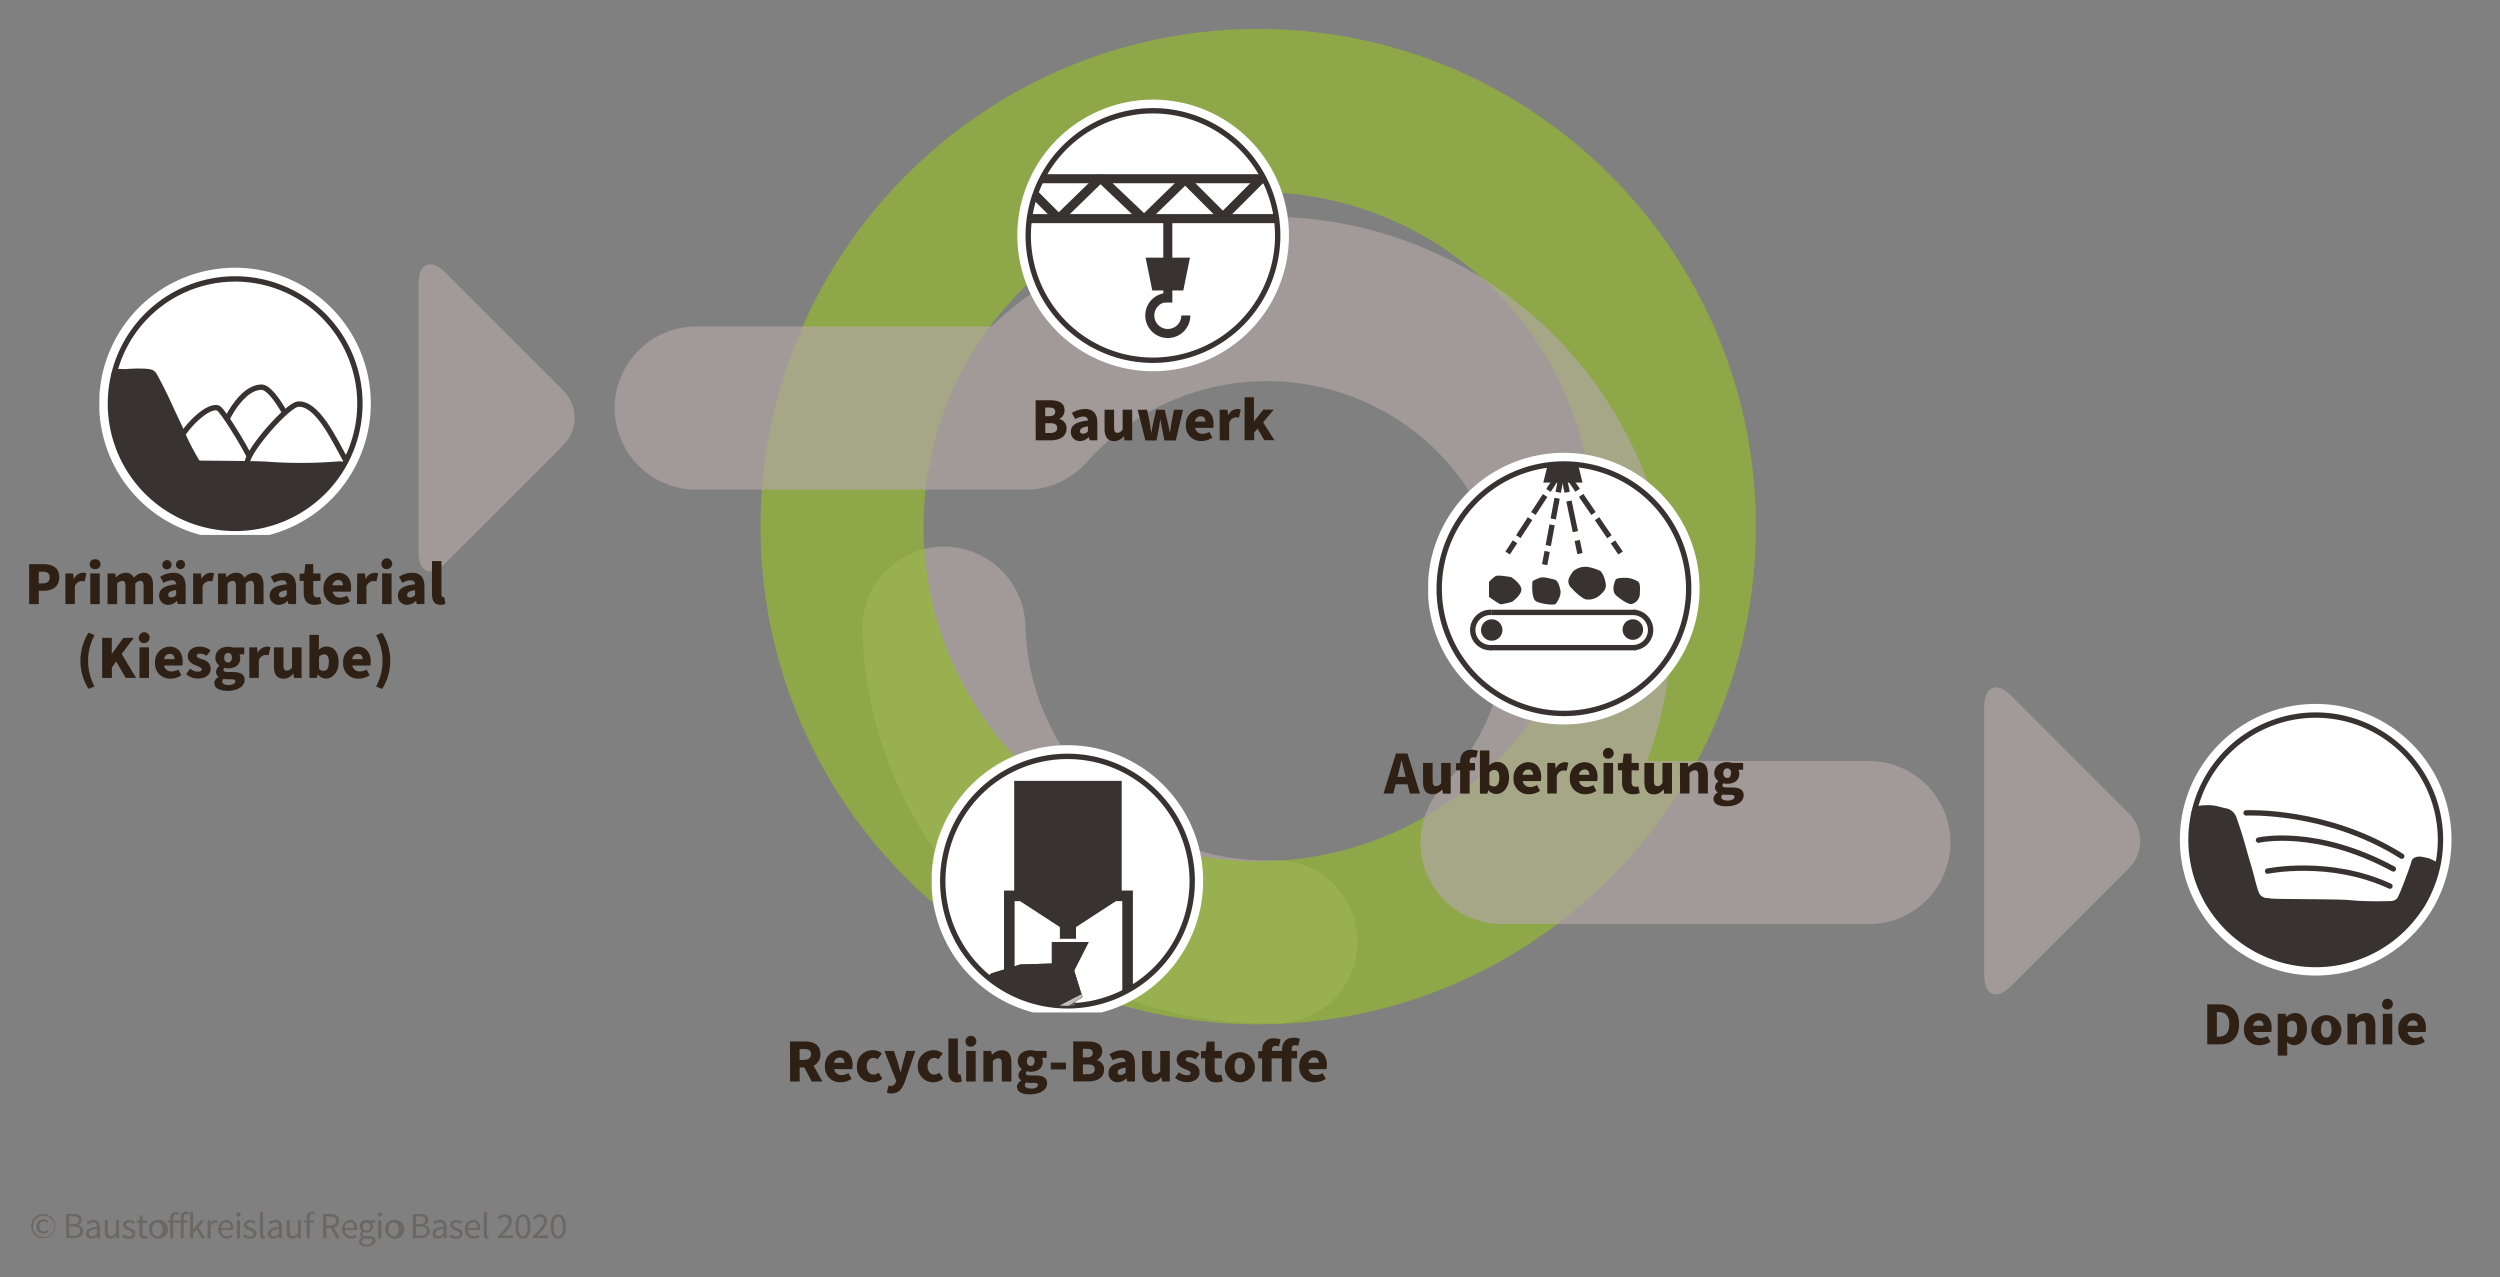 <svg xmlns="http://www.w3.org/2000/svg" xmlns:xlink="http://www.w3.org/1999/xlink" viewBox="0 0 731.18 373.54"><rect x="0" y="0" width="731.18" height="373.54" fill="#808080" stroke="none"/><defs><style>.a,.ab,.af,.aj,.ak,.aq,.j,.m,.n,.t,.x{fill:none;}.b{isolation:isolate;}.c{fill:#6b6763;}.d{opacity:0.66;}.e{fill:#b1a7a5;}.f{opacity:0.66;}.g{fill:#94ba2a;}.h{clip-path:url(#a);}.i{fill:#fff;}.ab,.af,.aj,.ak,.aq,.j,.m,.n,.t,.x{stroke:#383330;}.ab,.af,.aj,.ak,.aq,.j,.m,.t,.x{stroke-miterlimit:10;}.ab,.af,.aq,.j,.t,.x{stroke-width:1.57px;}.k{fill:#383330;}.l{clip-path:url(#d);}.m,.n{stroke-width:2.65px;}.n{stroke-linejoin:bevel;}.o{fill:#2e2014;}.p{clip-path:url(#f);}.q{clip-path:url(#h);}.r{clip-path:url(#i);}.s{clip-path:url(#j);}.t{stroke-dasharray:6.41 1.83;}.u{clip-path:url(#k);}.v{clip-path:url(#l);}.w{clip-path:url(#m);}.x{stroke-dasharray:9.16 2.62;}.y{clip-path:url(#n);}.z{clip-path:url(#o);}.aa{clip-path:url(#p);}.ab{stroke-dasharray:6.16 1.76;}.ac{clip-path:url(#q);}.ad{clip-path:url(#r);}.ae{clip-path:url(#s);}.af{stroke-dasharray:6.28 1.79;}.ag{clip-path:url(#t);}.ah{clip-path:url(#u);}.ai{clip-path:url(#x);}.aj{stroke-width:3.1px;}.ak{stroke-width:2.13px;}.al{fill:#635b59;}.am{mix-blend-mode:multiply;}.an{clip-path:url(#y);}.ao{fill:#bebdbc;}.ap{clip-path:url(#z);}.aq{stroke-linecap:round;}</style><clipPath id="a"><rect class="a" x="29.07" y="77" width="79.46" height="79.46"/></clipPath><clipPath id="d"><rect class="a" x="297.46" y="29.1" width="79.46" height="79.46"/></clipPath><clipPath id="f"><rect class="a" x="417.7" y="132.41" width="79.46" height="79.46"/></clipPath><clipPath id="h"><rect class="a" x="440.29" y="139.69" width="34.32" height="25.6"/></clipPath><clipPath id="i"><rect class="a" x="458.55" y="139.69" width="3.51" height="4.13"/></clipPath><clipPath id="j"><rect class="a" x="461.79" y="144.45" width="10.09" height="13.74"/></clipPath><clipPath id="k"><rect class="a" x="471.1" y="158.06" width="3.51" height="4.13"/></clipPath><clipPath id="l"><rect class="a" x="456.78" y="139.97" width="2.34" height="4.16"/></clipPath><clipPath id="m"><rect class="a" x="458.11" y="146.37" width="3.68" height="10.57"/></clipPath><clipPath id="n"><rect class="a" x="460.52" y="157.9" width="2.34" height="4.16"/></clipPath><clipPath id="o"><rect class="a" x="454.97" y="139.99" width="2.27" height="4.15"/></clipPath><clipPath id="p"><rect class="a" x="451.89" y="145.58" width="4.3" height="14.99"/></clipPath><clipPath id="q"><rect class="a" x="451" y="161.14" width="2.27" height="4.15"/></clipPath><clipPath id="r"><rect class="a" x="452.22" y="139.71" width="3.46" height="4.14"/></clipPath><clipPath id="s"><rect class="a" x="442.92" y="144.5" width="9.64" height="13.63"/></clipPath><clipPath id="t"><rect class="a" x="440.29" y="158.03" width="3.46" height="4.14"/></clipPath><clipPath id="u"><rect class="a" x="272.5" y="216.65" width="79.46" height="79.46"/></clipPath><clipPath id="x"><path class="a" d="M275.73,257.69a36.48,36.48,0,1,0,36.48-36.47,36.48,36.48,0,0,0-36.48,36.47"/></clipPath><clipPath id="y"><rect class="a" x="287.06" y="290.79" width="29.5" height="11.51"/></clipPath><clipPath id="z"><rect class="a" x="637.46" y="205.77" width="79.46" height="79.46"/></clipPath></defs><g class="b"><path class="c" d="M12.65,355.1a3.42,3.42,0,0,1,3.49,3.56,3.49,3.49,0,1,1-7,0A3.42,3.42,0,0,1,12.65,355.1Zm0,6.72a3.14,3.14,0,1,0-3-3.16A3,3,0,0,0,12.65,361.82Zm.12-5.2a1.85,1.85,0,0,1,1.35.61l-.38.43a1.26,1.26,0,0,0-.94-.45,1.33,1.33,0,0,0-1.32,1.45c0,.95.51,1.55,1.29,1.55a1.64,1.64,0,0,0,1.1-.48l.32.45a2.07,2.07,0,0,1-1.45.62,2.09,2.09,0,0,1,0-4.18Z"/><path class="c" d="M19.35,355.06h2.11c1.44,0,2.44.49,2.44,1.73a1.55,1.55,0,0,1-1.24,1.55v0c1,.16,1.64.72,1.64,1.7,0,1.39-1.1,2.07-2.68,2.07H19.35Zm2,3c1.2,0,1.71-.43,1.71-1.22s-.58-1.09-1.67-1.09H20.26v2.31Zm.18,3.35c1.21,0,1.93-.45,1.93-1.41s-.68-1.27-1.93-1.27H20.26v2.68Z"/><path class="c" d="M28.35,358.82c0-.67-.23-1.32-1.08-1.32a2.83,2.83,0,0,0-1.56.57l-.36-.62a3.9,3.9,0,0,1,2.06-.68c1.29,0,1.83.85,1.83,2.16v3.22H28.5l-.07-.63h0a2.89,2.89,0,0,1-1.74.76,1.43,1.43,0,0,1-1.55-1.49C25.12,359.64,26.12,359.07,28.35,358.82Zm-1.43,2.75a2.14,2.14,0,0,0,1.43-.71v-1.45c-1.76.21-2.35.64-2.35,1.31A.81.81,0,0,0,26.92,361.57Z"/><path class="c" d="M30.62,356.9h.9v3.21c0,1,.29,1.4,1,1.4s.92-.27,1.41-.88V356.9h.89v5.25h-.74l-.07-.82h0a2.24,2.24,0,0,1-1.73.95c-1.11,0-1.61-.71-1.61-2Z"/><path class="c" d="M36.21,361a2.37,2.37,0,0,0,1.55.63c.69,0,1-.37,1-.82s-.62-.78-1.19-1c-.75-.27-1.57-.62-1.57-1.51s.67-1.49,1.8-1.49a2.61,2.61,0,0,1,1.63.59l-.42.57a1.93,1.93,0,0,0-1.2-.47c-.65,0-1,.36-1,.76s.58.68,1.17.9c.76.29,1.6.6,1.6,1.59s-.68,1.57-1.92,1.57a3.17,3.17,0,0,1-2-.72Z"/><path class="c" d="M40.81,357.62H40V357l.82-.05.1-1.47h.75v1.47h1.42v.72H41.71v2.92c0,.65.21,1,.81,1a2.18,2.18,0,0,0,.6-.14l.17.67a3.48,3.48,0,0,1-1,.19c-1.13,0-1.51-.71-1.51-1.75Z"/><path class="c" d="M46,356.77a2.78,2.78,0,1,1-2.43,2.77A2.51,2.51,0,0,1,46,356.77Zm0,4.77c.91,0,1.51-.81,1.51-2s-.6-2-1.51-2-1.51.83-1.51,2S45.13,361.54,46,361.54Z"/><path class="c" d="M55.07,355.18a1.66,1.66,0,0,0-.59-.13c-.5,0-.75.35-.75,1v.83h1.11v.72H53.73v4.53h-.88v-4.53H50.66v4.53h-.88v-4.53h-.72V357l.72-.05v-.69c0-1.09.54-1.77,1.63-1.77a2.42,2.42,0,0,1,1,.19l-.18.67a1.7,1.7,0,0,0-.71-.14c-.51,0-.82.38-.82,1.07v.67h2.19v-.83c0-1.07.48-1.74,1.53-1.74a2.28,2.28,0,0,1,.87.17Z"/><path class="c" d="M55.61,354.46h.87v5.21h0l2.23-2.77h1L58,359l2,3.14H59l-1.53-2.53-1,1.15v1.38h-.87Z"/><path class="c" d="M60.74,356.9h.73l.08,1h0a1.8,1.8,0,0,1,1.49-1.08,1.22,1.22,0,0,1,.56.11l-.17.78a1.33,1.33,0,0,0-.51-.09c-.44,0-1,.32-1.32,1.21v3.37h-.89Z"/><path class="c" d="M66.13,356.77c1.34,0,2.09,1,2.09,2.46a3.38,3.38,0,0,1,0,.49H64.65a1.75,1.75,0,0,0,1.75,1.85,2.45,2.45,0,0,0,1.31-.41l.31.58a3.14,3.14,0,0,1-1.73.54,2.78,2.78,0,0,1-.16-5.51Zm1.32,2.37c0-1.07-.48-1.67-1.3-1.67a1.65,1.65,0,0,0-1.51,1.67Z"/><path class="c" d="M69.14,355.25a.62.62,0,1,1,.62.57A.58.58,0,0,1,69.14,355.25Zm.16,1.65h.89v5.25H69.3Z"/><path class="c" d="M71.6,361a2.37,2.37,0,0,0,1.55.63c.69,0,1-.37,1-.82s-.63-.78-1.2-1c-.75-.27-1.57-.62-1.57-1.51s.67-1.49,1.8-1.49a2.67,2.67,0,0,1,1.64.59l-.43.57a1.93,1.93,0,0,0-1.19-.47c-.66,0-1,.36-1,.76s.58.68,1.17.9c.76.29,1.6.6,1.6,1.59s-.68,1.57-1.92,1.57a3.17,3.17,0,0,1-2-.72Z"/><path class="c" d="M76.05,354.46h.89v6.7c0,.28.12.38.25.38a.76.76,0,0,0,.19,0l.12.67a1.11,1.11,0,0,1-.51.09c-.67,0-.94-.42-.94-1.19Z"/><path class="c" d="M81.56,358.82c0-.67-.23-1.32-1.08-1.32a2.83,2.83,0,0,0-1.56.57l-.36-.62a3.9,3.9,0,0,1,2.06-.68c1.29,0,1.83.85,1.83,2.16v3.22h-.74l-.07-.63h0a2.86,2.86,0,0,1-1.74.76,1.43,1.43,0,0,1-1.55-1.49C78.33,359.64,79.33,359.07,81.56,358.82Zm-1.44,2.75a2.14,2.14,0,0,0,1.44-.71v-1.45c-1.76.21-2.35.64-2.35,1.31A.8.8,0,0,0,80.12,361.57Z"/><path class="c" d="M83.83,356.9h.9v3.21c0,1,.29,1.4,1,1.4s.92-.27,1.41-.88V356.9H88v5.25h-.73l-.08-.82h0a2.24,2.24,0,0,1-1.73.95c-1.11,0-1.61-.71-1.61-2Z"/><path class="c" d="M91.93,355.18a1.57,1.57,0,0,0-.59-.13c-.5,0-.74.35-.74,1v.83h1.11v.72H90.6v4.53h-.89v-4.53H89V357l.71-.05v-.83c0-1.07.49-1.74,1.54-1.74a2.28,2.28,0,0,1,.87.17Z"/><path class="c" d="M98.41,362.15l-1.71-3H95.43v3h-.91v-7.09h2.23c1.43,0,2.47.52,2.47,2a2,2,0,0,1-1.59,2l1.81,3.09Zm-3-3.73h1.19c1.1,0,1.7-.45,1.7-1.37s-.6-1.26-1.7-1.26H95.43Z"/><path class="c" d="M102.33,356.77c1.34,0,2.1,1,2.1,2.46a2.31,2.31,0,0,1,0,.49h-3.54a1.76,1.76,0,0,0,1.75,1.85,2.45,2.45,0,0,0,1.31-.41l.31.58a3.12,3.12,0,0,1-1.73.54,2.78,2.78,0,0,1-.16-5.51Zm1.32,2.37c0-1.07-.48-1.67-1.3-1.67a1.65,1.65,0,0,0-1.51,1.67Z"/><path class="c" d="M105.76,362v-.05a1,1,0,0,1-.46-.85,1.22,1.22,0,0,1,.57-1v-.05a1.85,1.85,0,0,1,1.3-3.28,2,2,0,0,1,.74.13h1.83v.68h-1.08a1.52,1.52,0,0,1,.43,1.08,1.8,1.8,0,0,1-1.92,1.83,1.84,1.84,0,0,1-.79-.19.82.82,0,0,0-.34.63c0,.33.22.57.93.57h1c1.22,0,1.84.38,1.84,1.26s-1,1.81-2.66,1.81c-1.29,0-2.17-.51-2.17-1.42A1.5,1.5,0,0,1,105.76,362Zm1.54,2c1,0,1.66-.51,1.66-1.07s-.38-.64-1.06-.64H107a2.84,2.84,0,0,1-.69-.09,1.12,1.12,0,0,0-.54.89C105.77,363.6,106.35,364,107.3,364Zm1-5.31a1.11,1.11,0,1,0-2.22,0,1.12,1.12,0,1,0,2.22,0Z"/><path class="c" d="M110.46,355.25a.62.62,0,1,1,.62.57A.58.58,0,0,1,110.46,355.25Zm.16,1.65h.89v5.25h-.89Z"/><path class="c" d="M115.11,356.77a2.78,2.78,0,1,1-2.43,2.77A2.52,2.52,0,0,1,115.11,356.77Zm0,4.77c.9,0,1.51-.81,1.51-2s-.61-2-1.51-2-1.52.83-1.52,2S114.21,361.54,115.11,361.54Z"/><path class="c" d="M120.72,355.06h2.11c1.43,0,2.44.49,2.44,1.73a1.55,1.55,0,0,1-1.24,1.55v0c1,.16,1.64.72,1.64,1.7,0,1.39-1.1,2.07-2.68,2.07h-2.27Zm2,3c1.2,0,1.7-.43,1.7-1.22s-.57-1.09-1.66-1.09h-1.09v2.31Zm.18,3.35c1.21,0,1.92-.45,1.92-1.41s-.68-1.27-1.92-1.27h-1.23v2.68Z"/><path class="c" d="M129.72,358.82c0-.67-.23-1.32-1.08-1.32a2.83,2.83,0,0,0-1.57.57l-.35-.62a3.9,3.9,0,0,1,2.06-.68c1.28,0,1.82.85,1.82,2.16v3.22h-.73l-.08-.63h0a2.86,2.86,0,0,1-1.74.76,1.43,1.43,0,0,1-1.54-1.49C126.49,359.64,127.48,359.07,129.72,358.82Zm-1.44,2.75a2.14,2.14,0,0,0,1.44-.71v-1.45c-1.76.21-2.36.64-2.36,1.31A.81.81,0,0,0,128.28,361.57Z"/><path class="c" d="M131.92,361a2.37,2.37,0,0,0,1.55.63c.69,0,1-.37,1-.82s-.62-.78-1.2-1c-.74-.27-1.56-.62-1.56-1.51s.67-1.49,1.8-1.49a2.64,2.64,0,0,1,1.63.59l-.42.57a2,2,0,0,0-1.2-.47c-.66,0-1,.36-1,.76s.57.68,1.17.9c.75.29,1.6.6,1.6,1.59s-.68,1.57-1.93,1.57a3.14,3.14,0,0,1-2-.72Z"/><path class="c" d="M138.34,356.77c1.34,0,2.09,1,2.09,2.46a3.38,3.38,0,0,1,0,.49h-3.54a1.75,1.75,0,0,0,1.75,1.85,2.41,2.41,0,0,0,1.3-.41l.32.58a3.17,3.17,0,0,1-1.73.54,2.51,2.51,0,0,1-2.52-2.74A2.54,2.54,0,0,1,138.34,356.77Zm1.31,2.37c0-1.07-.47-1.67-1.29-1.67a1.63,1.63,0,0,0-1.51,1.67Z"/><path class="c" d="M141.51,354.46h.89v6.7c0,.28.12.38.25.38l.19,0,.12.67a1.11,1.11,0,0,1-.51.09c-.67,0-.94-.42-.94-1.19Z"/><path class="c" d="M145.56,361.62c2.07-2.06,3.24-3.3,3.24-4.42a1.22,1.22,0,0,0-1.31-1.35,2,2,0,0,0-1.46.83l-.51-.5a2.69,2.69,0,0,1,2.08-1.05,1.92,1.92,0,0,1,2.07,2c0,1.3-1.18,2.58-2.81,4.29.38,0,.8-.07,1.15-.07h2v.77h-4.45Z"/><path class="c" d="M150.76,358.68c0-2.31.83-3.55,2.21-3.55s2.2,1.24,2.2,3.55-.83,3.6-2.2,3.6S150.76,361,150.76,358.68Zm3.55,0c0-2-.54-2.84-1.34-2.84s-1.35.82-1.35,2.84.54,2.89,1.35,2.89S154.31,360.7,154.31,358.68Z"/><path class="c" d="M155.86,361.62c2.08-2.06,3.24-3.3,3.24-4.42a1.22,1.22,0,0,0-1.3-1.35,2,2,0,0,0-1.47.83l-.51-.5a2.7,2.7,0,0,1,2.09-1.05,1.91,1.91,0,0,1,2.06,2c0,1.3-1.18,2.58-2.81,4.29.38,0,.8-.07,1.16-.07h2v.77h-4.45Z"/><path class="c" d="M161.06,358.68c0-2.31.83-3.55,2.21-3.55s2.21,1.24,2.21,3.55-.83,3.6-2.21,3.6S161.06,361,161.06,358.68Zm3.55,0c0-2-.54-2.84-1.34-2.84s-1.35.82-1.35,2.84.54,2.89,1.35,2.89S164.61,360.7,164.61,358.68Z"/><g class="d"><path class="e" d="M370.23,299.33a118.13,118.13,0,0,1-118-114.95,23.85,23.85,0,0,1,47.69-1.29,70.44,70.44,0,0,0,72.31,68.51h.66a23.85,23.85,0,0,1,.63,47.7c-1.09,0-2.19,0-3.27,0"/></g><g class="f"><path class="g" d="M368,299.59c-80.26,0-145.56-65.3-145.56-145.56S287.73,8.46,368,8.46,513.55,73.76,513.55,154,448.26,299.59,368,299.59m0-243.42A97.86,97.86,0,1,0,465.84,154,98,98,0,0,0,368,56.17"/></g><g class="d"><path class="e" d="M546.6,222.55H481.72A118.17,118.17,0,0,0,289.9,95.5H203.15a23.86,23.86,0,0,0,0,47.71H300a23.87,23.87,0,0,0,17.93-8.12A70.43,70.43,0,1,1,422,230h0a23.85,23.85,0,0,0,17.31,40.27H546.6a23.85,23.85,0,1,0,0-47.7Z"/></g><g class="h"><g class="h"><path class="i" d="M30.46,128.67A39.72,39.72,0,1,0,58.08,79.76a39.72,39.72,0,0,0-27.62,48.91"/><path class="i" d="M32.3,118.05A36.48,36.48,0,1,0,68.78,81.58,36.48,36.48,0,0,0,32.3,118.05"/><path class="j" d="M32.3,118.05A36.48,36.48,0,1,0,68.78,81.58,36.48,36.48,0,0,0,32.3,118.05Z"/></g><g class="h"><path class="i" d="M63.71,130.08c.32-3.66,5.84-16.66,12.69-16.85,4-.11,10.58,14.44,10.9,16.19"/><path class="j" d="M63.71,130.08c.32-3.66,5.84-16.66,12.69-16.85,4-.11,10.58,14.44,10.9,16.19"/><path class="i" d="M51.83,130.52c.29-3.34,8.49-12.52,12-11.15,1.43.56,10.51,15.64,9.84,16.18"/><path class="j" d="M51.83,130.52c.29-3.34,8.49-12.52,12-11.15,1.43.56,10.51,15.64,9.84,16.18"/><path class="i" d="M72.33,135.2c.32-3.66,11.85-16.78,14.81-17,5.56-.46,10.44,10,13.91,16.26"/><path class="j" d="M72.33,135.2c.32-3.66,11.85-16.78,14.81-17,5.56-.46,10.44,10,13.91,16.26"/><path class="k" d="M64.91,153.35A37.1,37.1,0,0,1,32.5,112.09c.19-1.53-.46-3.17,1.13-4,.67-.34,2.44-.1,3.19-.14a42.11,42.11,0,0,1,5.72-.11c1.5.1,2.6.28,3.34,1.61,1.23,2.22,3.08,5.84,4.44,8.88,1.08,2.43,2.68,5.57,3.7,8,2.33,5.59,5.11,9.51,7.93,14.47,2.31,4.08,3.5,8.36,5,12.65-.66-.05-1.33-.11-2-.18"/><path class="k" d="M100.23,137a37.55,37.55,0,0,1-64.16-1.85,17.16,17.16,0,0,1,3.7-.14c3,.25,6,1.05,9.07.83,4.65-.35,3.73-1.32,8.39-1.16,2.69.09,18.55.09,21.23.37A134.15,134.15,0,0,0,98.21,135c4.73-.28-1.47-.31,3.07.28-.33.59-.68,1.16-1,1.73"/></g></g><g class="d"><path class="e" d="M122.39,83.16c0-6.24,3.61-7.73,8-3.32l34.37,34.36a11.38,11.38,0,0,1,0,16l-34.37,34.37c-4.41,4.41-8,2.91-8-3.33Z"/></g><g class="l"><g class="l"><path class="i" d="M375.53,79.5a39.72,39.72,0,1,1-27.62-48.91A39.72,39.72,0,0,1,375.53,79.5"/><path class="i" d="M373.69,68.88A36.48,36.48,0,1,1,337.21,32.4a36.48,36.48,0,0,1,36.48,36.48"/><line class="m" x1="304.73" y1="52.27" x2="369.69" y2="52.27"/><polyline class="m" points="301.07 63.94 342.29 63.94 373.35 63.94"/><path class="j" d="M373.69,68.88A36.48,36.48,0,1,1,337.21,32.4,36.48,36.48,0,0,1,373.69,68.88Z"/><polyline class="n" points="368.86 52.27 357.65 63.48 346.64 52.46 334.62 64.17 321.86 52.05 309.64 63.94 302.77 57.07"/><line class="m" x1="341.55" y1="88.48" x2="341.55" y2="63.94"/><path class="m" d="M341.55,87a5.27,5.27,0,1,0,5.27,5.27"/><polygon class="k" points="337.01 84.96 346.08 84.96 348.03 75.37 335.07 75.37 337.01 84.96"/></g></g><path class="o" d="M302.89,117.06H307c2.43,0,4.35.65,4.35,2.92a2.71,2.71,0,0,1-1.53,2.52v.07a2.67,2.67,0,0,1,2.11,2.75c0,2.4-2.05,3.46-4.59,3.46h-4.43Zm4,4.66c1.2,0,1.73-.52,1.73-1.33s-.56-1.19-1.71-1.19H305.7v2.52Zm.23,4.92c1.37,0,2.07-.51,2.07-1.5s-.68-1.37-2.07-1.37h-1.4v2.87Z"/><path class="o" d="M313.2,126.28c0-1.89,1.46-2.92,5-3.28-.07-.74-.45-1.17-1.37-1.17a4.73,4.73,0,0,0-2.34.76l-1-1.8a7.28,7.28,0,0,1,3.85-1.17c2.31,0,3.6,1.27,3.6,4.08v5.08h-2.27l-.19-.9h-.08a3.7,3.7,0,0,1-2.55,1.12A2.6,2.6,0,0,1,313.2,126.28Zm5-.15v-1.42c-1.78.23-2.32.72-2.32,1.35s.34.78.95.78A1.84,1.84,0,0,0,318.19,126.13Z"/><path class="o" d="M323.05,125.38v-5.55h2.79V125c0,1.24.32,1.6,1,1.6a1.71,1.71,0,0,0,1.5-.92v-5.87h2.79v9H328.9l-.2-1.22h-.07a3.5,3.5,0,0,1-2.79,1.44C323.88,129,323.05,127.61,323.05,125.38Z"/><path class="o" d="M332.73,119.83h2.76l.81,4c.14.87.25,1.73.38,2.71h.07c.16-1,.3-1.86.5-2.71l.92-4h2.47l.95,4c.2.87.36,1.73.52,2.71h.07c.17-1,.24-1.84.4-2.71l.79-4H346l-2.11,9h-3.31l-.72-3.44c-.16-.83-.31-1.62-.45-2.65h-.07c-.15,1-.26,1.82-.42,2.65l-.7,3.44H335Z"/><path class="o" d="M346.84,124.3a4.4,4.4,0,0,1,4.24-4.68c2.59,0,3.85,1.87,3.85,4.3a6,6,0,0,1-.11,1.22h-5.28a2.07,2.07,0,0,0,2.24,1.73,3.86,3.86,0,0,0,1.92-.56l.9,1.68a5.8,5.8,0,0,1-3.22,1A4.36,4.36,0,0,1,346.84,124.3Zm5.71-1c0-.88-.39-1.55-1.4-1.55a1.66,1.66,0,0,0-1.64,1.55Z"/><path class="o" d="M356.71,119.83H359l.19,1.55h.08a3,3,0,0,1,2.54-1.76,2.31,2.31,0,0,1,1.08.18l-.53,2.35a3.62,3.62,0,0,0-.91-.1,2.19,2.19,0,0,0-1.95,1.62v5.11h-2.77Z"/><path class="o" d="M364,116.19h2.75v7h.06l2.66-3.39h3.06l-3.11,3.73,3.33,5.22h-3l-1.94-3.4-1,1.19v2.21H364Z"/><path class="o" d="M408.29,220.36h3.35l3.66,11.72h-2.95l-.69-2.7h-3.47l-.69,2.7h-2.86Zm.44,6.86h2.39l-.25-1c-.31-1.15-.61-2.54-.92-3.76h-.07c-.29,1.22-.59,2.61-.9,3.76Z"/><path class="o" d="M416.2,228.68v-5.55H419v5.19c0,1.24.32,1.6,1,1.6a1.71,1.71,0,0,0,1.5-.92v-5.87h2.79v9h-2.27l-.2-1.22h-.07A3.5,3.5,0,0,1,419,232.3C417,232.3,416.2,230.91,416.2,228.68Z"/><path class="o" d="M427.05,225.31h-1.19v-2.09l1.19-.07v-.38c0-1.89.88-3.49,3.38-3.49a5,5,0,0,1,1.82.32l-.52,2a3.1,3.1,0,0,0-.9-.12c-.61,0-1,.34-1,1.22v.45h1.58v2.18h-1.58v6.77h-2.79Z"/><path class="o" d="M435.29,231.13h-.07l-.21,1h-2.18V219.49h2.77v3l-.05,1.35a3.5,3.5,0,0,1,2.3-1c2.16,0,3.51,1.78,3.51,4.53,0,3.08-1.82,4.85-3.74,4.85A3.21,3.21,0,0,1,435.29,231.13Zm3.21-3.64c0-1.57-.47-2.31-1.46-2.31a1.94,1.94,0,0,0-1.44.76v3.55A2,2,0,0,0,437,230C437.81,230,438.5,229.31,438.5,227.49Z"/><path class="o" d="M442.67,227.6a4.4,4.4,0,0,1,4.23-4.68c2.6,0,3.86,1.87,3.86,4.3a6.78,6.78,0,0,1-.11,1.22h-5.28a2.07,2.07,0,0,0,2.24,1.73,3.89,3.89,0,0,0,1.92-.56l.9,1.68a5.8,5.8,0,0,1-3.22,1A4.36,4.36,0,0,1,442.67,227.6Zm5.71-1c0-.88-.4-1.55-1.4-1.55a1.65,1.65,0,0,0-1.64,1.55Z"/><path class="o" d="M452.54,223.13h2.27l.19,1.55h.08a3,3,0,0,1,2.54-1.76,2.31,2.31,0,0,1,1.08.18l-.53,2.35a3.65,3.65,0,0,0-.92-.1,2.19,2.19,0,0,0-1.94,1.62v5.11h-2.77Z"/><path class="o" d="M459.14,227.6a4.4,4.4,0,0,1,4.23-4.68c2.6,0,3.86,1.87,3.86,4.3a6.78,6.78,0,0,1-.11,1.22h-5.28a2.07,2.07,0,0,0,2.24,1.73,3.89,3.89,0,0,0,1.92-.56l.9,1.68a5.8,5.8,0,0,1-3.22,1A4.36,4.36,0,0,1,459.14,227.6Zm5.71-1c0-.88-.39-1.55-1.4-1.55a1.65,1.65,0,0,0-1.64,1.55Z"/><path class="o" d="M468.83,220.43a1.57,1.57,0,1,1,1.56,1.44A1.42,1.42,0,0,1,468.83,220.43Zm.18,2.7h2.77v9H469Z"/><path class="o" d="M474.41,228.77v-3.46H473.2v-2.09l1.37-.09.32-2.73h2.31v2.73h2.1v2.18h-2.1v3.42c0,1,.47,1.39,1.13,1.39a2.41,2.41,0,0,0,.83-.13l.43,1.95a5.64,5.64,0,0,1-2,.36C475.33,232.3,474.41,230.87,474.41,228.77Z"/><path class="o" d="M480.94,228.68v-5.55h2.79v5.19c0,1.24.33,1.6,1,1.6s1-.25,1.49-.92v-5.87h2.79v9h-2.27l-.2-1.22h-.07a3.48,3.48,0,0,1-2.79,1.44C481.77,232.3,480.94,230.91,480.94,228.68Z"/><path class="o" d="M491.33,223.13h2.27l.19,1.12h.08a4,4,0,0,1,2.86-1.33c1.94,0,2.77,1.38,2.77,3.62v5.54h-2.79V226.9c0-1.25-.32-1.63-1-1.63a2.24,2.24,0,0,0-1.57.82v6h-2.77Z"/><path class="o" d="M501.14,233.59a2,2,0,0,1,1.26-1.76v-.07a1.77,1.77,0,0,1-.81-1.53,2.24,2.24,0,0,1,1-1.7v-.07a2.82,2.82,0,0,1-1.21-2.3c0-2.18,1.8-3.24,3.75-3.24a4.42,4.42,0,0,1,1.4.21h3.29v2h-1.4a2.37,2.37,0,0,1,.27,1.1c0,2.09-1.58,3-3.56,3a4.08,4.08,0,0,1-1.07-.16.74.74,0,0,0-.28.61c0,.44.35.63,1.31.63h1.42c2.22,0,3.46.67,3.46,2.29,0,1.89-2,3.22-5.08,3.22C502.81,235.84,501.14,235.2,501.14,233.59Zm6.15-.48c0-.54-.46-.65-1.31-.65h-.86a4.9,4.9,0,0,1-1.26-.11,1.06,1.06,0,0,0-.44.79c0,.65.76,1,1.91,1S507.29,233.68,507.29,233.11Zm-1-7c0-.92-.47-1.39-1.13-1.39s-1.14.47-1.14,1.39.49,1.42,1.14,1.42S506.25,227.09,506.25,226.16Z"/><g class="p"><g class="p"><path class="i" d="M419.09,182.8a39.72,39.72,0,1,0,27.62-48.91,39.72,39.72,0,0,0-27.62,48.91"/><path class="i" d="M420.93,172.18a36.48,36.48,0,1,0,36.48-36.48,36.48,36.48,0,0,0-36.48,36.48"/><path class="j" d="M420.93,172.18a36.48,36.48,0,1,0,36.48-36.48A36.48,36.48,0,0,0,420.93,172.18Z"/><path class="k" d="M435.49,170.21v4.36s3,2.18,3.52,2.18a31.07,31.07,0,0,0,3.25-.74s3.09-2.23,2.67-3.92S442,168.8,442,168.8s-3.86-.73-4.6-.31a12.27,12.27,0,0,0-1.93,1.72"/><path class="k" d="M448.22,169.94c-.19,1.71-.19,5.13,1,5.89s5.32,1.33,5.8.76,1.71-2.47,1.33-4.09-.86-2.85-1.71-3-3-.85-4.09-.57a13,13,0,0,0-2.37,1.05"/><path class="k" d="M472.45,169.7c-.59,1.38-1,3.46.33,4.55s3.57,2.7,4.54,2.38a3.14,3.14,0,0,0,2.28-2.82c.08-1.6.21-3.38-.66-3.81a7.45,7.45,0,0,0-3.13-1c-1.09,0-3-.1-3.36.66"/><path class="k" d="M464.55,165.84a5.52,5.52,0,0,0-4.42,1.22,8.65,8.65,0,0,0-1.34,2.31,2.57,2.57,0,0,0,.81,2.59c.83,1,3.13,3.12,4.26,3.35a5.12,5.12,0,0,0,4-1.17c1.07-1,2-1.79,1.78-3.38s-.92-3.26-1.68-3.82a14.1,14.1,0,0,0-3.44-1.1"/><path class="k" d="M439.42,184.26a3.13,3.13,0,1,1-3.13-3.13,3.13,3.13,0,0,1,3.13,3.13"/><path class="j" d="M436.13,189.42a5.16,5.16,0,1,1,0-10.31"/><path class="j" d="M477.82,179.11a5.16,5.16,0,0,1,0,10.31"/><line class="j" x1="478.37" y1="179.11" x2="436.13" y2="179.11"/><line class="j" x1="435.82" y1="189.42" x2="478.37" y2="189.42"/><path class="k" d="M480.56,184.26a3,3,0,1,1-2.94-3.13,3,3,0,0,1,2.94,3.13"/><g class="q"><g class="r"><line class="j" x1="459.19" y1="140.14" x2="461.41" y2="143.38"/></g><g class="s"><line class="t" x1="462.44" y1="144.89" x2="471.23" y2="157.75"/></g><g class="u"><line class="j" x1="471.75" y1="158.5" x2="473.97" y2="161.74"/></g><g class="v"><line class="j" x1="457.55" y1="140.13" x2="458.35" y2="143.97"/></g><g class="w"><line class="x" x1="458.88" y1="146.53" x2="461.02" y2="156.78"/></g><g class="y"><line class="j" x1="461.29" y1="158.06" x2="462.09" y2="161.9"/></g><g class="z"><line class="j" x1="456.46" y1="140.14" x2="455.74" y2="143.99"/></g><g class="aa"><line class="ab" x1="455.41" y1="145.72" x2="452.66" y2="160.42"/></g><g class="ac"><line class="j" x1="452.5" y1="161.29" x2="451.77" y2="165.15"/></g><g class="ad"><line class="j" x1="455.02" y1="140.14" x2="452.88" y2="143.43"/></g><g class="ae"><line class="af" x1="451.9" y1="144.93" x2="443.58" y2="157.7"/></g><g class="ag"><line class="j" x1="443.09" y1="158.45" x2="440.95" y2="161.74"/></g></g><polygon class="k" points="462.85 141.15 451.37 141.15 452.66 135.93 461.56 135.93 462.85 141.15"/></g></g><g class="ah"><g class="ah"><g class="ah"><path class="i" d="M273.89,268.31a39.72,39.72,0,1,0,27.62-48.91,39.72,39.72,0,0,0-27.62,48.91"/><path class="i" d="M275.73,257.69a36.48,36.48,0,1,0,36.48-36.47,36.48,36.48,0,0,0-36.48,36.47"/><path class="j" d="M275.73,257.69a36.48,36.48,0,1,0,36.48-36.47A36.48,36.48,0,0,0,275.73,257.69Z"/></g><g class="ai"><polyline class="aj" points="329.79 311.97 329.79 262.01 295.2 262.01 295.2 311.97"/><polygon class="k" points="296.62 262.44 312.35 272.68 328.07 262.44 328.07 228.38 296.62 228.38 296.62 262.44"/><rect class="k" x="311.05" y="266.54" width="2.59" height="6.97"/><rect class="ak" x="311.05" y="266.54" width="2.59" height="6.97"/><path class="k" d="M269.53,289.34l-2.85,4.4V309h13.09V289.34Zm-1.1,4.58,1.83-2.76h4.2v5.68h-6Z"/><polygon class="k" points="310.73 293.67 314.46 292.18 314.46 304.35 312.6 304.35 310.73 293.67"/><polygon class="k" points="292.32 291.08 293.75 295.71 290.13 297.92 286.24 299.13 281.62 299.47 280.91 297.16 280.19 294.84 284.19 292.51 288.09 291.31 292.32 291.08"/><polygon class="k" points="287.21 301.99 283.38 289.65 290.05 284.66 298.39 282.09 313.46 281.6 316.56 291.6 303.86 299.73 295.5 302.31 287.21 301.99"/><polygon class="k" points="316.3 290.79 316.56 291.61 303.86 299.73 295.5 302.31 287.21 301.99 287.06 301.19 295.24 300.17 303.35 297.44 316.3 290.79"/><path class="al" d="M269.53,289.34l-2.85,4.4V309h13.09V289.34Zm-1.1,4.58,1.83-2.76h4.2v5.68h-6Z"/><polygon class="al" points="310.73 293.67 314.46 292.18 314.46 304.35 312.6 304.35 310.73 293.67"/><polygon class="al" points="292.32 291.08 293.75 295.71 290.13 297.92 286.24 299.13 281.62 299.47 280.91 297.16 280.19 294.84 284.19 292.51 288.09 291.31 292.32 291.08"/><polygon class="k" points="287.21 301.99 283.38 289.65 290.05 284.66 298.39 282.09 313.46 281.6 316.56 291.6 303.86 299.73 295.5 302.31 287.21 301.99"/><g class="am"><g class="an"><polygon class="ao" points="316.3 290.79 316.56 291.61 303.86 299.73 295.5 302.31 287.21 301.99 287.06 301.19 295.24 300.17 303.35 297.44 316.3 290.79"/></g></g><polygon class="k" points="307.6 286.5 312.87 286.5 318.46 275.51 307.6 275.51 307.6 286.5"/></g></g></g><path class="o" d="M231.05,304.6h4.31c2.48,0,4.57.86,4.57,3.69a3.5,3.5,0,0,1-2,3.39l2.61,4.64h-3.13l-2.16-4.12h-1.37v4.12h-2.81Zm4.09,5.38c1.33,0,2.05-.57,2.05-1.69s-.72-1.47-2.05-1.47h-1.28V310Z"/><path class="o" d="M241.28,311.84a4.39,4.39,0,0,1,4.23-4.68c2.59,0,3.85,1.87,3.85,4.3a6.15,6.15,0,0,1-.11,1.23H244a2,2,0,0,0,2.23,1.72,3.84,3.84,0,0,0,1.92-.55l.91,1.67a5.75,5.75,0,0,1-3.23,1A4.36,4.36,0,0,1,241.28,311.84Zm5.7-1c0-.88-.39-1.55-1.4-1.55a1.66,1.66,0,0,0-1.64,1.55Z"/><path class="o" d="M250.63,311.84a4.52,4.52,0,0,1,4.7-4.68,3.91,3.91,0,0,1,2.62.95l-1.3,1.71a1.9,1.9,0,0,0-1.15-.43c-1.25,0-2,1-2,2.45s.83,2.45,1.93,2.45a2.56,2.56,0,0,0,1.55-.56l1.08,1.75a4.39,4.39,0,0,1-3,1.06A4.33,4.33,0,0,1,250.63,311.84Z"/><path class="o" d="M259.38,319.56l.49-2.05a2.22,2.22,0,0,0,.59.09,1.46,1.46,0,0,0,1.52-1.1l.12-.43-3.44-8.7h2.79l1.23,3.71c.25.83.45,1.66.68,2.54h.07c.2-.84.38-1.69.62-2.54l1-3.71h2.67l-3.08,9c-.88,2.3-1.84,3.44-4,3.44A3.14,3.14,0,0,1,259.38,319.56Z"/><path class="o" d="M268.42,311.84a4.52,4.52,0,0,1,4.7-4.68,3.88,3.88,0,0,1,2.61.95l-1.3,1.71a1.85,1.85,0,0,0-1.15-.43c-1.24,0-2,1-2,2.45s.83,2.45,1.93,2.45a2.51,2.51,0,0,0,1.55-.56l1.08,1.75a4.5,4.5,0,0,1-7.4-3.64Z"/><path class="o" d="M277.37,313.42v-9.68h2.77v9.79c0,.58.29.76.5.76a1.05,1.05,0,0,0,.33,0l.32,2.05a3.62,3.62,0,0,1-1.39.24C278,316.54,277.37,315.3,277.37,313.42Z"/><path class="o" d="M282.4,304.67a1.58,1.58,0,1,1,1.57,1.44A1.42,1.42,0,0,1,282.4,304.67Zm.18,2.7h2.78v8.95h-2.78Z"/><path class="o" d="M287.62,307.37h2.27l.2,1.12h.07a4,4,0,0,1,2.87-1.33c1.94,0,2.77,1.38,2.77,3.62v5.54H293v-5.18c0-1.25-.33-1.62-1.05-1.62a2.2,2.2,0,0,0-1.56.81v6h-2.78Z"/><path class="o" d="M297.44,317.84a2,2,0,0,1,1.26-1.77V316a1.76,1.76,0,0,1-.82-1.53,2.21,2.21,0,0,1,1-1.69v-.08a2.82,2.82,0,0,1-1.21-2.3c0-2.18,1.8-3.24,3.74-3.24a4.49,4.49,0,0,1,1.41.21h3.29v2h-1.4a2.4,2.4,0,0,1,.27,1.1c0,2.09-1.59,3-3.57,3a4.13,4.13,0,0,1-1.06-.17.73.73,0,0,0-.29.62c0,.43.36.63,1.32.63h1.42c2.22,0,3.46.66,3.46,2.28,0,1.89-2,3.23-5.08,3.23C299.11,320.09,297.44,319.44,297.44,317.84Zm6.15-.49c0-.54-.47-.65-1.31-.65h-.87a5,5,0,0,1-1.26-.11,1.08,1.08,0,0,0-.43.79c0,.65.76,1,1.91,1S303.59,317.92,303.59,317.35Zm-1-7c0-.92-.47-1.39-1.14-1.39s-1.13.47-1.13,1.39.49,1.42,1.13,1.42S302.55,311.34,302.55,310.4Z"/><path class="o" d="M307.32,310.78h4.44v2h-4.44Z"/><path class="o" d="M313.89,304.6H318c2.43,0,4.36.65,4.36,2.92A2.71,2.71,0,0,1,320.8,310v.07a2.67,2.67,0,0,1,2.11,2.76c0,2.39-2.05,3.45-4.59,3.45h-4.43Zm4,4.66c1.2,0,1.72-.52,1.72-1.33s-.55-1.19-1.71-1.19H316.7v2.52Zm.23,4.92c1.37,0,2.07-.5,2.07-1.49s-.68-1.37-2.07-1.37h-1.4v2.86Z"/><path class="o" d="M324.2,313.82c0-1.89,1.46-2.92,5-3.28-.07-.74-.45-1.17-1.37-1.17a4.73,4.73,0,0,0-2.34.76l-1-1.8a7.28,7.28,0,0,1,3.85-1.17c2.3,0,3.6,1.28,3.6,4.09v5.07h-2.27l-.2-.9h-.07a3.74,3.74,0,0,1-2.55,1.12A2.6,2.6,0,0,1,324.2,313.82Zm5-.14v-1.43c-1.78.24-2.32.72-2.32,1.35s.34.78.95.78A1.87,1.87,0,0,0,329.19,313.68Z"/><path class="o" d="M334.05,312.92v-5.55h2.79v5.19c0,1.24.32,1.6,1,1.6a1.71,1.71,0,0,0,1.5-.92v-5.87h2.79v8.95H339.9l-.2-1.22h-.07a3.5,3.5,0,0,1-2.79,1.44C334.88,316.54,334.05,315.15,334.05,312.92Z"/><path class="o" d="M343.66,315.19l1.17-1.57a3.75,3.75,0,0,0,2.34.87c.76,0,1.06-.27,1.06-.71s-.75-.77-1.71-1.13c-1.28-.47-2.36-1.28-2.36-2.67,0-1.69,1.37-2.82,3.46-2.82a5,5,0,0,1,3.2,1.13l-1.18,1.57a3.26,3.26,0,0,0-1.93-.65c-.65,0-.95.25-.95.65s.5.68,1.63,1c1.37.44,2.45,1.24,2.45,2.72,0,1.64-1.29,2.92-3.72,2.92A5.14,5.14,0,0,1,343.66,315.19Z"/><path class="o" d="M352.46,313v-3.46h-1.21v-2.09l1.37-.09.33-2.73h2.3v2.73h2.11v2.18h-2.11V313c0,1,.47,1.39,1.14,1.39a2.39,2.39,0,0,0,.82-.13l.44,1.95a5.7,5.7,0,0,1-2,.36C353.38,316.54,352.46,315.12,352.46,313Z"/><path class="o" d="M358.24,311.84a4.4,4.4,0,1,1,4.37,4.7A4.39,4.39,0,0,1,358.24,311.84Zm5.9,0c0-1.48-.48-2.45-1.53-2.45s-1.53,1-1.53,2.45.49,2.45,1.53,2.45S364.14,313.33,364.14,311.84Z"/><path class="o" d="M374.91,309.55h-3v6.77h-2.79v-6.77H368v-2.09l1.19-.07v-.32a3.11,3.11,0,0,1,3.47-3.37,5.3,5.3,0,0,1,1.87.32l-.48,2.06a2.3,2.3,0,0,0-1.05-.2c-.57,0-1,.36-1,1.15v.34h3V307c0-1.89.88-3.49,3.38-3.49a5,5,0,0,1,1.82.32l-.5,2.06a2.28,2.28,0,0,0-.92-.2c-.61,0-1,.32-1,1.22v.45h1.58v2.18H377.7v6.77h-2.79Z"/><path class="o" d="M380,311.84a4.4,4.4,0,0,1,4.23-4.68c2.59,0,3.85,1.87,3.85,4.3a7.19,7.19,0,0,1-.1,1.23H382.7a2.06,2.06,0,0,0,2.23,1.72,3.88,3.88,0,0,0,1.93-.55l.9,1.67a5.75,5.75,0,0,1-3.22,1A4.36,4.36,0,0,1,380,311.84Zm5.71-1c0-.88-.4-1.55-1.41-1.55a1.65,1.65,0,0,0-1.63,1.55Z"/><g class="ap"><g class="ap"><path class="i" d="M639,256.23a39.72,39.72,0,1,0,27.63-48.9A39.71,39.71,0,0,0,639,256.23"/><path class="i" d="M640.81,245.61a36.48,36.48,0,1,0,36.48-36.47,36.48,36.48,0,0,0-36.48,36.47"/><path class="j" d="M640.81,245.61a36.48,36.48,0,1,0,36.48-36.47A36.48,36.48,0,0,0,640.81,245.61Z"/><path class="k" d="M708.74,265.2a37.55,37.55,0,0,1-64.16-1.85,17.16,17.16,0,0,1,3.7-.14c3,.25,5.61-.46,8.64-.68,4.64-.35,4.16.18,8.83.34,2.68.1,18.55.1,21.23.37,5.92.62,14,.3,19.74-.05,4.73-.29-1.47-.31,3.07.28-.33.58-.68,1.16-1,1.73"/><path class="k" d="M673.29,282.11a37.08,37.08,0,0,1-32.4-41.25c.18-1.53-.46-4.12,1.12-4.91a10.25,10.25,0,0,1,3-.44c2.62-.15,3.79.41,5.72.85a4,4,0,0,1,3.25,2.41c.87,2.39,2.13,6.25,3,9.47.69,2.56,1.77,5.92,2.4,8.5,1.43,5.89,3.56,10.2,5.56,15.54,1.65,4.39,8.9,5.73,10.35,10-.66-.05-1.32-.11-2-.19"/><path class="k" d="M692.49,274.52a20.22,20.22,0,0,0,19.66-20.79c0-.84,1.81-.83,1-1.33a22.14,22.14,0,0,0-2.81-1.38c-1.08-.21-2.52-.71-3.58-.39-.78.25-1.26.52-1.47,1.32-.54,2-4.19,11.68-5.15,12.94-1.9,2.49-1.21,1.89-2.57,4.69-1.11,2.3-5.16,2.69-6.16,4.94h1.1"/><path class="aq" d="M656.92,237.75s23.61-1.16,45.53,12.67"/><path class="aq" d="M660.54,245.72s16.69-3.92,39.45,8.42"/><path class="aq" d="M663.21,254.78S681.32,251,699,259.17"/><path class="k" d="M660.34,260.22a3,3,0,0,0,2.87,2.5c2.53.15-.45,2.34-.45,2.34l-5.84-1.29Z"/><path class="k" d="M699.42,263.53a2.56,2.56,0,0,0,2.27-1.83c.8-1.88,1.71,2.81,1.71,2.81L700,266.82Z"/></g></g><g class="d"><path class="e" d="M580.31,206.9c0-6.24,3.61-7.74,8-3.33l34.36,34.37a11.38,11.38,0,0,1,0,16l-34.36,34.36c-4.41,4.41-8,2.92-8-3.32Z"/></g><path class="o" d="M645.56,293.73h3.37c3.58,0,5.94,1.74,5.94,5.81s-2.36,5.91-5.78,5.91h-3.53Zm3.21,9.47c1.89,0,3.24-.88,3.24-3.66s-1.35-3.56-3.24-3.56h-.4v7.22Z"/><path class="o" d="M656.31,301a4.41,4.41,0,0,1,4.23-4.69c2.59,0,3.85,1.88,3.85,4.31a7,7,0,0,1-.1,1.22H659a2.06,2.06,0,0,0,2.23,1.73,3.89,3.89,0,0,0,1.93-.56l.9,1.68a5.83,5.83,0,0,1-3.22,1A4.36,4.36,0,0,1,656.31,301Zm5.71-1c0-.88-.4-1.55-1.41-1.55a1.66,1.66,0,0,0-1.64,1.55Z"/><path class="o" d="M666.17,296.5h2.27l.2.87h.07a3.8,3.8,0,0,1,2.51-1.09c2.16,0,3.49,1.79,3.49,4.54,0,3.08-1.82,4.85-3.75,4.85a3,3,0,0,1-2.1-.92l.09,1.38v2.6h-2.78Zm5.68,4.36c0-1.57-.47-2.31-1.46-2.31a1.92,1.92,0,0,0-1.44.76v3.55a2,2,0,0,0,1.35.52C671.16,303.38,671.85,302.68,671.85,300.86Z"/><path class="o" d="M676,301a4.4,4.4,0,1,1,4.38,4.7A4.4,4.4,0,0,1,676,301Zm5.91,0c0-1.48-.49-2.45-1.53-2.45s-1.54,1-1.54,2.45.49,2.45,1.54,2.45S681.93,302.46,681.93,301Z"/><path class="o" d="M686.55,296.5h2.27l.2,1.12h.07a4,4,0,0,1,2.86-1.34c1.95,0,2.77,1.39,2.77,3.62v5.55h-2.79v-5.19c0-1.24-.32-1.62-1-1.62a2.26,2.26,0,0,0-1.57.81v6h-2.77Z"/><path class="o" d="M696.72,293.8a1.57,1.57,0,1,1,1.57,1.44A1.42,1.42,0,0,1,696.72,293.8Zm.18,2.7h2.77v8.95H696.9Z"/><path class="o" d="M701.44,301a4.4,4.4,0,0,1,4.23-4.69c2.59,0,3.85,1.88,3.85,4.31a6,6,0,0,1-.11,1.22h-5.27a2.06,2.06,0,0,0,2.23,1.73,3.89,3.89,0,0,0,1.93-.56l.9,1.68a5.83,5.83,0,0,1-3.23,1A4.36,4.36,0,0,1,701.44,301Zm5.7-1c0-.88-.39-1.55-1.4-1.55a1.66,1.66,0,0,0-1.64,1.55Z"/><path class="o" d="M8.53,165h4.12c2.58,0,4.69.92,4.69,3.8s-2.15,4-4.61,4H11.34v3.89H8.53Zm4,5.62c1.39,0,2-.65,2-1.82s-.74-1.59-2.11-1.59H11.34v3.41Z"/><path class="o" d="M19.12,167.73h2.26l.2,1.55h.07a3,3,0,0,1,2.54-1.76,2.28,2.28,0,0,1,1.08.18l-.52,2.35a3.65,3.65,0,0,0-.92-.1,2.19,2.19,0,0,0-1.94,1.62v5.11H19.12Z"/><path class="o" d="M26.22,165a1.42,1.42,0,0,1,1.57-1.42,1.44,1.44,0,1,1,0,2.86A1.43,1.43,0,0,1,26.22,165Zm.18,2.7h2.78v9H26.4Z"/><path class="o" d="M31.45,167.73h2.26l.2,1.12H34a3.71,3.71,0,0,1,2.7-1.33A2.47,2.47,0,0,1,39.15,169a3.89,3.89,0,0,1,2.79-1.47c2,0,2.81,1.38,2.81,3.61v5.55H42v-5.19c0-1.24-.34-1.62-1-1.62a2.21,2.21,0,0,0-1.44.81v6H36.7v-5.19c0-1.24-.32-1.62-1-1.62a2.23,2.23,0,0,0-1.44.81v6H31.45Z"/><path class="o" d="M46.55,174.18c0-1.89,1.45-2.92,5-3.28a1.17,1.17,0,0,0-1.36-1.17,4.77,4.77,0,0,0-2.35.76l-1-1.8a7.29,7.29,0,0,1,3.86-1.17c2.3,0,3.6,1.27,3.6,4.08v5.08H52l-.2-.9h-.07a3.74,3.74,0,0,1-2.56,1.12A2.59,2.59,0,0,1,46.55,174.18Zm.93-9a1.35,1.35,0,1,1,1.33,1.33A1.29,1.29,0,0,1,47.48,165.14ZM51.53,174v-1.42c-1.78.24-2.32.72-2.32,1.35s.34.78,1,.78A1.84,1.84,0,0,0,51.53,174Zm-.07-8.89a1.34,1.34,0,1,1,1.35,1.33A1.3,1.3,0,0,1,51.46,165.14Z"/><path class="o" d="M56.48,167.73h2.27l.2,1.55H59a3,3,0,0,1,2.54-1.76,2.28,2.28,0,0,1,1.08.18l-.52,2.35a3.71,3.71,0,0,0-.92-.1,2.18,2.18,0,0,0-1.94,1.62v5.11H56.48Z"/><path class="o" d="M63.77,167.73H66l.2,1.12h.07a3.7,3.7,0,0,1,2.7-1.33A2.48,2.48,0,0,1,71.48,169a3.87,3.87,0,0,1,2.79-1.47c1.94,0,2.81,1.38,2.81,3.61v5.55H74.31v-5.19c0-1.24-.35-1.62-1-1.62a2.21,2.21,0,0,0-1.44.81v6H69v-5.19c0-1.24-.32-1.62-1-1.62a2.27,2.27,0,0,0-1.45.81v6H63.77Z"/><path class="o" d="M78.88,174.18c0-1.89,1.45-2.92,5-3.28-.07-.74-.45-1.17-1.37-1.17a4.73,4.73,0,0,0-2.34.76l-1-1.8A7.28,7.28,0,0,1,83,167.52c2.31,0,3.6,1.27,3.6,4.08v5.08H84.37l-.2-.9H84.1a3.74,3.74,0,0,1-2.56,1.12A2.59,2.59,0,0,1,78.88,174.18Zm5-.15v-1.42c-1.78.24-2.32.72-2.32,1.35s.34.78.95.78A1.84,1.84,0,0,0,83.86,174Z"/><path class="o" d="M88.83,173.37v-3.46H87.62v-2.09l1.37-.09.32-2.74h2.31v2.74h2.11v2.18H91.62v3.42c0,1,.47,1.39,1.13,1.39a2.41,2.41,0,0,0,.83-.13l.43,1.95a5.59,5.59,0,0,1-2,.36C89.75,176.9,88.83,175.47,88.83,173.37Z"/><path class="o" d="M94.61,172.2a4.4,4.4,0,0,1,4.23-4.68c2.59,0,3.85,1.87,3.85,4.3a6,6,0,0,1-.11,1.22H97.31a2.06,2.06,0,0,0,2.23,1.73,3.89,3.89,0,0,0,1.93-.56l.9,1.68a5.83,5.83,0,0,1-3.23,1A4.36,4.36,0,0,1,94.61,172.2Zm5.7-1c0-.88-.39-1.55-1.4-1.55a1.66,1.66,0,0,0-1.64,1.55Z"/><path class="o" d="M104.47,167.73h2.27l.2,1.55H107a3,3,0,0,1,2.54-1.76,2.28,2.28,0,0,1,1.08.18l-.52,2.35a3.76,3.76,0,0,0-.92-.1,2.19,2.19,0,0,0-2,1.62v5.11h-2.77Z"/><path class="o" d="M111.58,165a1.57,1.57,0,1,1,1.57,1.44A1.42,1.42,0,0,1,111.58,165Zm.18,2.7h2.77v9h-2.77Z"/><path class="o" d="M116.4,174.18c0-1.89,1.46-2.92,5-3.28-.07-.74-.45-1.17-1.37-1.17a4.73,4.73,0,0,0-2.34.76l-1-1.8a7.28,7.28,0,0,1,3.85-1.17c2.31,0,3.6,1.27,3.6,4.08v5.08H121.9l-.2-.9h-.08a3.7,3.7,0,0,1-2.55,1.12A2.6,2.6,0,0,1,116.4,174.18Zm5-.15v-1.42c-1.78.24-2.32.72-2.32,1.35s.34.78,1,.78A1.84,1.84,0,0,0,121.39,174Z"/><path class="o" d="M126.34,173.78v-9.69h2.77v9.8c0,.58.29.76.51.76a1,1,0,0,0,.32,0l.33,2a3.66,3.66,0,0,1-1.39.24C127,176.9,126.34,175.65,126.34,173.78Z"/><path class="o" d="M23.53,193.28a15.14,15.14,0,0,1,2.37-8.23l1.75.72a15.85,15.85,0,0,0,0,15l-1.75.72A15.13,15.13,0,0,1,23.53,193.28Z"/><path class="o" d="M29.88,186.56h2.81v4.64h.05l3.33-4.64h3.06l-3.53,4.7,4.2,7H36.74L34,193.47l-1.28,1.73v3.08H29.88Z"/><path class="o" d="M40.62,186.63a1.58,1.58,0,1,1,1.57,1.44A1.42,1.42,0,0,1,40.62,186.63Zm.18,2.7h2.78v8.95H40.8Z"/><path class="o" d="M45.34,193.8a4.4,4.4,0,0,1,4.23-4.68c2.59,0,3.85,1.87,3.85,4.3a7,7,0,0,1-.1,1.22H48a2.06,2.06,0,0,0,2.23,1.73,3.89,3.89,0,0,0,1.93-.56l.9,1.68a5.83,5.83,0,0,1-3.22,1A4.36,4.36,0,0,1,45.34,193.8Zm5.71-1c0-.88-.4-1.55-1.41-1.55A1.65,1.65,0,0,0,48,192.77Z"/><path class="o" d="M54.43,197.15l1.17-1.57a3.73,3.73,0,0,0,2.34.86c.76,0,1.06-.27,1.06-.7s-.75-.77-1.71-1.13c-1.28-.47-2.36-1.28-2.36-2.67,0-1.69,1.37-2.82,3.46-2.82a5,5,0,0,1,3.21,1.13l-1.19,1.57a3.26,3.26,0,0,0-1.93-.65c-.65,0-.95.25-.95.65s.5.68,1.64,1c1.36.43,2.45,1.24,2.45,2.72,0,1.64-1.3,2.92-3.73,2.92A5.14,5.14,0,0,1,54.43,197.15Z"/><path class="o" d="M62.69,199.79A2,2,0,0,1,64,198V198a1.77,1.77,0,0,1-.81-1.53,2.27,2.27,0,0,1,1-1.7v-.07a2.81,2.81,0,0,1-1.2-2.3c0-2.18,1.8-3.24,3.74-3.24a4.49,4.49,0,0,1,1.41.21h3.29v2H70a2.37,2.37,0,0,1,.27,1.1c0,2.09-1.59,3-3.57,3a4.07,4.07,0,0,1-1.06-.16.72.72,0,0,0-.29.61c0,.44.36.63,1.32.63h1.42c2.21,0,3.46.67,3.46,2.29,0,1.89-2,3.22-5.08,3.22C64.37,202,62.69,201.4,62.69,199.79Zm6.16-.48c0-.54-.47-.65-1.31-.65h-.87a5,5,0,0,1-1.26-.11,1,1,0,0,0-.43.79c0,.65.76,1,1.91,1S68.85,199.88,68.85,199.31Zm-1-6.95c0-.92-.47-1.39-1.14-1.39s-1.13.47-1.13,1.39.48,1.42,1.13,1.42S67.81,193.29,67.81,192.36Z"/><path class="o" d="M72.92,189.33h2.27l.19,1.55h.08A3,3,0,0,1,78,189.12a2.26,2.26,0,0,1,1.08.18l-.52,2.35a3.65,3.65,0,0,0-.92-.1,2.19,2.19,0,0,0-1.94,1.62v5.11H72.92Z"/><path class="o" d="M80.12,194.88v-5.55h2.79v5.19c0,1.24.32,1.6,1,1.6a1.71,1.71,0,0,0,1.5-.92v-5.87h2.79v8.95H86l-.2-1.22H85.7a3.5,3.5,0,0,1-2.79,1.44C80.94,198.5,80.12,197.11,80.12,194.88Z"/><path class="o" d="M93,197.33H92.9l-.22.95H90.5V185.69h2.78v3l-.06,1.35a3.54,3.54,0,0,1,2.31-.95c2.16,0,3.51,1.78,3.51,4.53,0,3.08-1.82,4.85-3.75,4.85A3.18,3.18,0,0,1,93,197.33Zm3.2-3.64c0-1.57-.46-2.31-1.46-2.31a1.9,1.9,0,0,0-1.43.76v3.55a2,2,0,0,0,1.34.52C95.49,196.21,96.17,195.51,96.17,193.69Z"/><path class="o" d="M100.35,193.8a4.4,4.4,0,0,1,4.23-4.68c2.59,0,3.85,1.87,3.85,4.3a6,6,0,0,1-.11,1.22h-5.27a2.06,2.06,0,0,0,2.23,1.73,3.89,3.89,0,0,0,1.93-.56l.9,1.68a5.83,5.83,0,0,1-3.23,1A4.36,4.36,0,0,1,100.35,193.8Zm5.71-1c0-.88-.4-1.55-1.41-1.55a1.66,1.66,0,0,0-1.64,1.55Z"/><path class="o" d="M110,200.78a15.85,15.85,0,0,0,0-15l1.76-.72a15.4,15.4,0,0,1,0,16.45Z"/></g></svg>